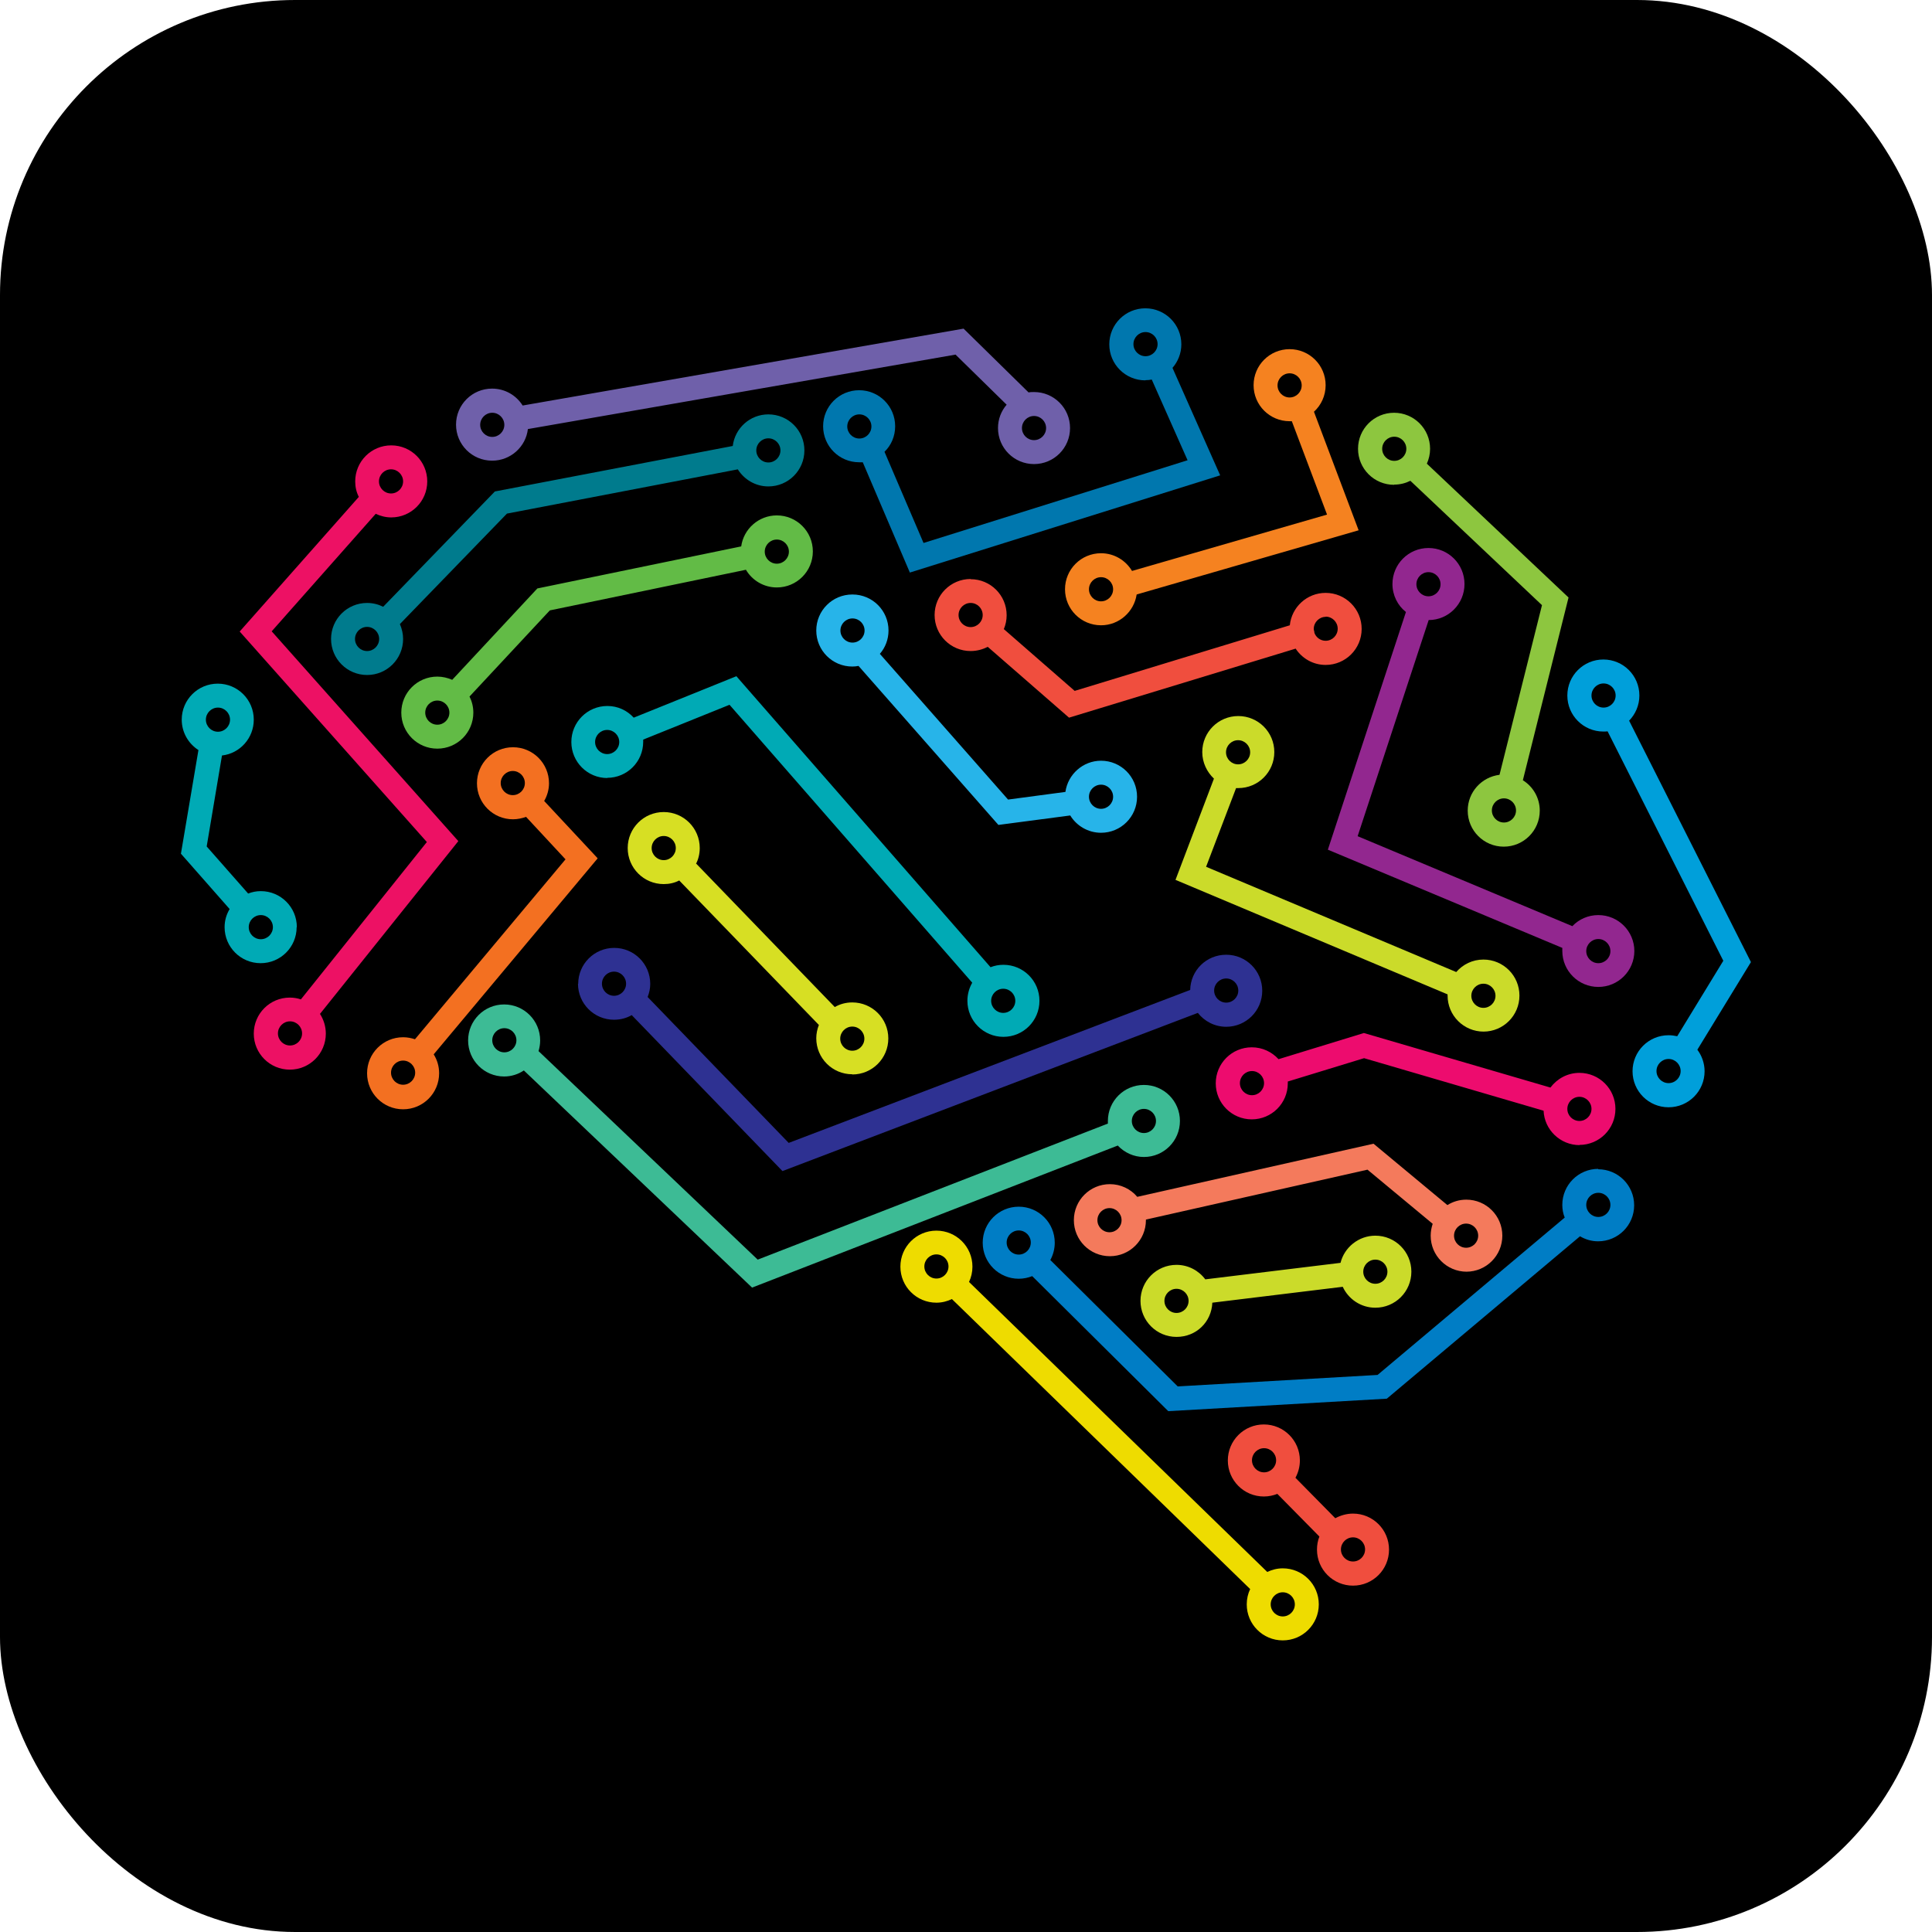 <svg viewBox="0 0 96 96" xmlns="http://www.w3.org/2000/svg" data-name="Layer 2" id="Layer_2">
  <defs>
    <style>
      .cls-1 {
        fill: #f58220;
      }

      .cls-2 {
        fill: #92278f;
      }

      .cls-3 {
        fill: #8dc63f;
      }

      .cls-4 {
        fill: #3dbb95;
      }

      .cls-5 {
        fill: #ed0c6e;
      }

      .cls-6 {
        fill: #009fda;
      }

      .cls-7 {
        fill: #007b8d;
      }

      .cls-8 {
        fill: #eedc00;
      }

      .cls-9 {
        fill: #007dc5;
      }

      .cls-10 {
        fill: #f04e3e;
      }

      .cls-11 {
        fill: #2e3192;
      }

      .cls-12 {
        fill: #d7df23;
      }

      .cls-13 {
        fill: #cbdb2a;
      }

      .cls-14 {
        fill: #62bb46;
      }

      .cls-15 {
        fill: #00aab5;
      }

      .cls-16 {
        fill: #27b4e9;
      }

      .cls-17 {
        fill: #0077ae;
      }

      .cls-18 {
        fill: #f37021;
      }

      .cls-19 {
        fill: #6f60aa;
      }

      .cls-20 {
        fill: #ed1164;
      }

      .cls-21 {
        fill: #f47a5c;
      }
    </style>
  </defs>
  <g data-name="Layer 1" id="Layer_1-2">
    <g>
      <rect ry="14.66" rx="14.66" height="96" width="96"></rect>
      <g>
        <path d="M36.66,23.32c.32.51.88.85,1.52.85.99,0,1.79-.8,1.79-1.79s-.8-1.79-1.79-1.79c-.91,0-1.66.68-1.77,1.57l-11.82,2.26-5.55,5.73c-.24-.12-.51-.19-.8-.19-.99,0-1.79.8-1.79,1.79s.8,1.79,1.79,1.79,1.79-.8,1.79-1.79c0-.26-.06-.51-.16-.74l5.32-5.49,11.48-2.2ZM38.18,21.78c.33,0,.6.27.6.6s-.27.6-.6.6-.6-.27-.6-.6.27-.6.6-.6ZM18.24,32.35c-.33,0-.6-.27-.6-.6s.27-.6.6-.6.6.27.6.6-.27.6-.6.6Z" class="cls-7"></path>
        <path d="M87,47.8l-6.05-11.99c.31-.32.51-.76.51-1.25,0-.99-.8-1.79-1.79-1.79s-1.79.8-1.79,1.79.8,1.79,1.79,1.79c.07,0,.14,0,.21-.01l5.75,11.4-2.29,3.75c-.14-.03-.28-.05-.43-.05-.99,0-1.79.8-1.79,1.79s.8,1.79,1.79,1.79,1.79-.8,1.79-1.79c0-.4-.14-.78-.36-1.07l2.66-4.35ZM79.08,34.56c0-.33.27-.6.6-.6s.6.27.6.6-.27.6-.6.6-.6-.27-.6-.6ZM82.91,53.82c-.33,0-.6-.27-.6-.6s.27-.6.6-.6.6.27.6.6-.27.6-.6.6Z" class="cls-6"></path>
        <path d="M37.07,28.32c.31.52.88.87,1.53.87.99,0,1.79-.8,1.79-1.79s-.8-1.79-1.79-1.79c-.9,0-1.65.67-1.77,1.54l-10.13,2.09-4.23,4.54c-.23-.1-.48-.16-.74-.16-.99,0-1.79.8-1.79,1.79s.8,1.79,1.79,1.79,1.79-.8,1.79-1.79c0-.29-.07-.56-.19-.8l3.99-4.28,9.75-2.02ZM38.6,26.81c.33,0,.6.27.6.6s-.27.6-.6.6-.6-.27-.6-.6.27-.6.6-.6ZM21.73,36.01c-.33,0-.6-.27-.6-.6s.27-.6.6-.6.6.27.6.6-.27.6-.6.6Z" class="cls-14"></path>
        <path d="M22.77,41.79l-9.27-10.42,5.17-5.84c.23.11.49.18.77.18.99,0,1.79-.8,1.79-1.79s-.8-1.79-1.79-1.79-1.79.8-1.79,1.79c0,.28.06.54.18.77l-5.92,6.69,9.3,10.46-6.26,7.82c-.17-.06-.36-.09-.55-.09-.99,0-1.79.8-1.79,1.79s.8,1.79,1.79,1.79,1.79-.8,1.79-1.79c0-.36-.11-.7-.29-.98l6.87-8.58ZM19.43,23.32c.33,0,.6.27.6.6s-.27.6-.6.6-.6-.27-.6-.6.27-.6.6-.6ZM14.41,51.95c-.33,0-.6-.27-.6-.6s.27-.6.6-.6.6.27.6.6-.27.6-.6.6Z" class="cls-20"></path>
        <path d="M29.69,42.64l-2.65-2.84c.15-.26.24-.56.24-.88,0-.99-.8-1.79-1.79-1.79s-1.79.8-1.79,1.79.8,1.79,1.79,1.79c.23,0,.45-.05.65-.12l1.96,2.11-7.48,8.94c-.18-.06-.38-.1-.59-.1-.99,0-1.79.8-1.79,1.79s.8,1.79,1.79,1.79,1.79-.8,1.79-1.79c0-.35-.1-.67-.27-.94l8.14-9.73ZM25.48,39.51c-.33,0-.6-.27-.6-.6s.27-.6.6-.6.6.27.6.6-.27.6-.6.6ZM20.03,53.9c-.33,0-.6-.27-.6-.6s.27-.6.6-.6.6.27.6.6-.27.6-.6.6Z" class="cls-18"></path>
        <path d="M55.54,56.92c.33.35.79.57,1.3.57.99,0,1.79-.8,1.79-1.79s-.8-1.79-1.79-1.79-1.79.8-1.79,1.79c0,.04,0,.09,0,.13l-17.4,6.76-10.89-10.36c.05-.17.08-.35.08-.53,0-.99-.8-1.79-1.79-1.79s-1.79.8-1.79,1.79.8,1.79,1.79,1.79c.36,0,.7-.11.98-.3l11.34,10.79,18.15-7.05ZM56.84,55.1c.33,0,.6.27.6.6s-.27.6-.6.6-.6-.27-.6-.6.27-.6.6-.6ZM24.46,51.69c0-.33.27-.6.6-.6s.6.27.6.6-.27.6-.6.6-.6-.27-.6-.6Z" class="cls-4"></path>
        <path d="M67.23,75.21c-.32,0-.62.09-.88.23l-1.98-2.01c.14-.26.22-.55.22-.86,0-.99-.8-1.79-1.79-1.79s-1.79.8-1.79,1.79.8,1.79,1.79,1.79c.24,0,.47-.05.67-.13l2.09,2.12c-.08.2-.12.42-.12.65,0,.99.8,1.79,1.79,1.79s1.79-.8,1.79-1.79-.8-1.79-1.79-1.79ZM62.21,72.56c0-.33.27-.6.6-.6s.6.27.6.6-.27.6-.6.6-.6-.27-.6-.6ZM67.23,77.59c-.33,0-.6-.27-.6-.6s.27-.6.6-.6.6.27.6.6-.27.6-.6.6Z" class="cls-10"></path>
        <path d="M48.23,28.77c-.99,0-1.79.8-1.79,1.79s.8,1.79,1.79,1.79c.31,0,.6-.08.85-.21l4.04,3.52,11.26-3.43c.32.49.87.81,1.49.81.99,0,1.79-.8,1.79-1.79s-.8-1.79-1.79-1.79c-.93,0-1.69.71-1.78,1.61l-10.69,3.26-3.52-3.07c.09-.21.14-.45.14-.69,0-.99-.8-1.79-1.79-1.79ZM65.87,30.64c.33,0,.6.27.6.6s-.27.6-.6.6c-.26,0-.48-.17-.56-.4v-.04s-.03-.1-.03-.15c0-.33.27-.6.6-.6ZM48.23,31.16c-.33,0-.6-.27-.6-.6s.27-.6.6-.6.6.27.6.6-.27.6-.6.6Z" class="cls-10"></path>
        <path d="M79.42,58.08c-.99,0-1.79.8-1.79,1.79,0,.22.04.44.12.63l-9.3,7.82-9.93.57-6.33-6.28c.14-.26.22-.55.22-.86,0-.99-.8-1.79-1.79-1.79s-1.79.8-1.79,1.79.8,1.79,1.79,1.79c.24,0,.47-.05.67-.13l6.76,6.71,10.86-.62,9.6-8.07c.27.16.57.25.9.25.99,0,1.79-.8,1.79-1.79s-.8-1.79-1.79-1.79ZM50.02,61.74c0-.33.27-.6.6-.6s.6.27.6.6-.27.6-.6.6-.6-.27-.6-.6ZM79.42,60.47c-.33,0-.6-.27-.6-.6s.27-.6.6-.6.6.27.6.6-.27.6-.6.6Z" class="cls-9"></path>
        <path d="M78.48,56.89c.99,0,1.79-.8,1.79-1.79s-.8-1.79-1.79-1.79c-.59,0-1.11.29-1.44.73l-9.27-2.71-4.24,1.3c-.33-.36-.8-.59-1.33-.59-.99,0-1.79.8-1.79,1.79s.8,1.79,1.79,1.79,1.79-.8,1.79-1.79c0-.03,0-.06,0-.09l3.79-1.16,8.92,2.61c.04.95.83,1.71,1.79,1.71ZM62.21,54.42c-.33,0-.6-.27-.6-.6s.27-.6.6-.6.6.27.6.6-.27.6-.6.6ZM78.48,54.5c.33,0,.6.27.6.6s-.27.6-.6.6-.6-.27-.6-.6.27-.6.6-.6Z" class="cls-5"></path>
        <path d="M63.74,77.93c-.28,0-.54.07-.77.18l-14.82-14.41c.11-.23.17-.49.17-.76,0-.99-.8-1.79-1.79-1.79s-1.79.8-1.79,1.79.8,1.79,1.79,1.79c.28,0,.54-.07.77-.18l14.82,14.41c-.11.23-.17.49-.17.76,0,.99.8,1.79,1.79,1.79s1.79-.8,1.79-1.79-.8-1.79-1.79-1.79ZM46.53,63.53c-.33,0-.6-.27-.6-.6s.27-.6.6-.6.6.27.6.6-.27.6-.6.6ZM63.74,80.32c-.33,0-.6-.27-.6-.6s.27-.6.6-.6.6.27.6.6-.27.6-.6.6Z" class="cls-8"></path>
        <path d="M30.17,38.65c.99,0,1.79-.8,1.79-1.79,0-.04,0-.08,0-.11l4.29-1.73,12.06,13.81c-.15.26-.24.57-.24.9,0,.99.8,1.79,1.79,1.79s1.79-.8,1.79-1.79-.8-1.79-1.79-1.79c-.22,0-.44.04-.64.12l-12.63-14.46-5.1,2.06c-.33-.36-.79-.58-1.31-.58-.99,0-1.79.8-1.79,1.79s.8,1.79,1.79,1.79ZM49.85,49.13c.33,0,.6.27.6.6s-.27.6-.6.6-.6-.27-.6-.6.27-.6.6-.6ZM30.17,36.27c.33,0,.6.27.6.6s-.27.6-.6.6-.6-.27-.6-.6.27-.6.6-.6Z" class="cls-15"></path>
        <path d="M42.35,53.39c.99,0,1.79-.8,1.79-1.79s-.8-1.79-1.79-1.79c-.32,0-.61.08-.87.23l-6.88-7.12-.02.02c.12-.24.19-.51.19-.8,0-.99-.8-1.79-1.79-1.79s-1.79.8-1.79,1.79.8,1.79,1.79,1.79c.28,0,.54-.06.77-.18l6.94,7.18c-.08.2-.13.43-.13.66,0,.99.8,1.79,1.79,1.79ZM32.98,42.74c-.33,0-.6-.27-.6-.6s.27-.6.6-.6.6.27.6.6-.27.6-.6.6ZM42.35,51.01c.33,0,.6.27.6.6s-.27.6-.6.6-.6-.27-.6-.6.27-.6.6-.6Z" class="cls-12"></path>
        <path d="M28.72,48.88c0,.99.8,1.79,1.79,1.79.32,0,.62-.08.88-.23l7.49,7.75,20.64-7.86c.33.42.84.69,1.41.69.99,0,1.79-.8,1.79-1.79s-.8-1.79-1.79-1.79-1.77.78-1.79,1.75l-19.95,7.6-7.01-7.25c.08-.2.13-.42.13-.65,0-.99-.8-1.79-1.79-1.79s-1.79.8-1.79,1.79ZM60.93,48.62c.33,0,.6.27.6.6s-.27.6-.6.6-.6-.27-.6-.6.27-.6.6-.6ZM30.51,48.28c.33,0,.6.27.6.6s-.27.6-.6.6-.6-.27-.6-.6.27-.6.6-.6Z" class="cls-11"></path>
        <path d="M14.75,46.07c0-.99-.8-1.79-1.79-1.79-.22,0-.43.04-.63.12l-2.06-2.34.76-4.52c.89-.1,1.58-.86,1.58-1.78,0-.99-.8-1.79-1.79-1.79s-1.79.8-1.79,1.79c0,.63.33,1.19.83,1.51l-.87,5.15,2.42,2.75c-.16.27-.25.57-.25.9,0,.99.8,1.79,1.79,1.79s1.79-.8,1.79-1.79ZM10.83,35.16c.33,0,.6.27.6.6s-.27.6-.6.6-.6-.27-.6-.6.27-.6.6-.6ZM12.36,46.07c0-.33.27-.6.6-.6s.6.27.6.6-.27.6-.6.6-.6-.27-.6-.6Z" class="cls-15"></path>
        <path d="M42.35,29.54c-.99,0-1.79.8-1.79,1.79s.8,1.79,1.79,1.79c.1,0,.21-.01.31-.03l6.95,7.9,3.57-.47c.31.51.88.86,1.53.86.99,0,1.79-.8,1.79-1.79s-.8-1.79-1.79-1.79c-.9,0-1.65.68-1.77,1.55l-2.85.38-6.37-7.24c.27-.31.43-.72.43-1.16,0-.99-.8-1.79-1.79-1.79ZM54.71,38.99c.33,0,.6.27.6.6s-.27.6-.6.6-.6-.27-.6-.6.27-.6.6-.6ZM41.76,31.33c0-.33.27-.6.6-.6s.6.27.6.6-.27.6-.6.6-.6-.27-.6-.6Z" class="cls-16"></path>
        <path d="M56.92,18.89c.11,0,.21-.01.31-.03l1.78,4.01-13.12,4.11-1.94-4.53c.33-.32.53-.77.53-1.27,0-.99-.8-1.79-1.79-1.79s-1.79.8-1.79,1.79.8,1.79,1.79,1.79c.06,0,.12,0,.18,0l2.34,5.48,15.42-4.83-2.37-5.34c.27-.31.44-.72.44-1.17,0-.99-.8-1.79-1.79-1.79s-1.79.8-1.79,1.79.8,1.79,1.79,1.79ZM42.1,21.19c0-.33.27-.6.6-.6s.6.27.6.6-.27.6-.6.6-.6-.27-.6-.6ZM56.92,16.5c.33,0,.6.27.6.6s-.27.6-.6.6-.6-.27-.6-.6.27-.6.6-.6Z" class="cls-17"></path>
        <path d="M64.08,20.93s.07,0,.11,0l1.75,4.64-9.69,2.8c-.31-.52-.88-.88-1.54-.88-.99,0-1.79.8-1.79,1.79s.8,1.79,1.79,1.79c.9,0,1.64-.67,1.77-1.53l11.03-3.19-2.22-5.89c.36-.33.58-.8.58-1.32,0-.99-.8-1.79-1.79-1.79s-1.79.8-1.79,1.79.8,1.79,1.79,1.79ZM54.71,29.88c-.33,0-.6-.27-.6-.6s.27-.6.6-.6.6.27.6.6-.27.6-.6.6ZM64.08,18.55c.33,0,.6.27.6.6s-.27.6-.6.6-.6-.27-.6-.6.27-.6.6-.6Z" class="cls-1"></path>
        <path d="M69.28,24.08c.29,0,.56-.07.8-.19l6.54,6.18-2.11,8.43c-.89.11-1.58.86-1.58,1.78,0,.99.8,1.79,1.79,1.79s1.79-.8,1.79-1.79c0-.64-.34-1.2-.84-1.51l2.27-9.08-7.04-6.65c.1-.23.16-.47.16-.74,0-.99-.8-1.79-1.79-1.79s-1.79.8-1.79,1.79.8,1.79,1.79,1.79ZM74.73,40.87c-.33,0-.6-.27-.6-.6s.27-.6.6-.6.6.27.6.6-.27.6-.6.6ZM69.28,21.7c.33,0,.6.27.6.6s-.27.6-.6.6-.6-.27-.6-.6.27-.6.6-.6Z" class="cls-3"></path>
        <path d="M81.21,47.26c0-.99-.8-1.79-1.79-1.79-.51,0-.97.21-1.29.55l-10.67-4.47,3.53-10.74c.98,0,1.78-.8,1.78-1.79s-.8-1.79-1.79-1.79-1.79.8-1.79,1.79c0,.56.26,1.07.67,1.39l-3.88,11.81,11.65,4.88s0,.1,0,.15c0,.99.8,1.79,1.79,1.79s1.79-.8,1.79-1.79ZM70.98,28.43c.33,0,.6.27.6.6s-.27.6-.6.6-.6-.27-.6-.6.27-.6.6-.6ZM79.42,47.86c-.33,0-.6-.27-.6-.6s.27-.6.6-.6.6.27.6.6-.27.6-.6.6Z" class="cls-2"></path>
        <path d="M73.71,51.26c.99,0,1.79-.8,1.79-1.79s-.8-1.79-1.79-1.79c-.54,0-1.02.24-1.35.62l-12.43-5.23,1.49-3.91s.07,0,.11,0c.99,0,1.79-.8,1.79-1.79s-.8-1.79-1.79-1.79-1.79.8-1.79,1.79c0,.52.23.99.58,1.32l-1.91,5.03,13.52,5.69s0,.04,0,.06c0,.99.8,1.79,1.79,1.79ZM61.52,36.78c.33,0,.6.27.6.6s-.27.6-.6.6-.6-.27-.6-.6.27-.6.6-.6ZM73.71,48.88c.33,0,.6.27.6.6s-.27.6-.6.6-.6-.27-.6-.6.27-.6.6-.6Z" class="cls-13"></path>
        <path d="M24.46,22.89c.91,0,1.67-.69,1.77-1.57l21.25-3.7,2.54,2.49c-.27.31-.43.72-.43,1.16,0,.99.8,1.79,1.79,1.79s1.79-.8,1.79-1.79-.8-1.79-1.79-1.79c-.09,0-.18,0-.27.02l-3.23-3.17-21.91,3.82c-.32-.51-.88-.84-1.52-.84-.99,0-1.79.8-1.79,1.79s.8,1.79,1.79,1.79ZM51.98,21.27c0,.33-.27.6-.6.6s-.6-.27-.6-.6.27-.6.6-.6.6.27.6.6ZM24.46,20.51c.33,0,.6.27.6.6s-.27.6-.6.6-.6-.27-.6-.6.27-.6.6-.6Z" class="cls-19"></path>
        <path d="M66.61,62.75l-6.72.82c-.33-.44-.85-.72-1.43-.72-.99,0-1.79.8-1.79,1.79s.8,1.79,1.79,1.79,1.74-.75,1.78-1.7l6.48-.79c.28.61.9,1.04,1.62,1.04.99,0,1.79-.8,1.79-1.79s-.8-1.79-1.79-1.79c-.83,0-1.54.58-1.73,1.35ZM58.46,65.24c-.33,0-.6-.27-.6-.6s.27-.6.6-.6.6.27.6.6-.27.6-.6.6ZM68.94,63.19c0,.33-.27.6-.6.6s-.6-.27-.6-.6.27-.6.6-.6.6.27.6.6Z" class="cls-13"></path>
        <path d="M72.86,63.19c.99,0,1.79-.8,1.79-1.79s-.8-1.79-1.79-1.79c-.35,0-.67.1-.94.27l-3.67-3.05-11.74,2.64c-.33-.39-.82-.63-1.36-.63-.99,0-1.79.8-1.79,1.79s.8,1.79,1.79,1.79,1.79-.8,1.79-1.79c0,0,0-.02,0-.03l11.01-2.48,3.24,2.69c-.06.18-.1.38-.1.59,0,.99.8,1.79,1.79,1.79ZM55.13,61.23c-.33,0-.6-.27-.6-.6s.27-.6.6-.6.6.27.6.6-.27.6-.6.6ZM73.45,61.4c0,.33-.27.6-.6.6s-.6-.27-.6-.6.27-.6.6-.6.6.27.6.6Z" class="cls-21"></path>
      </g>
    </g>
  </g>
</svg>












